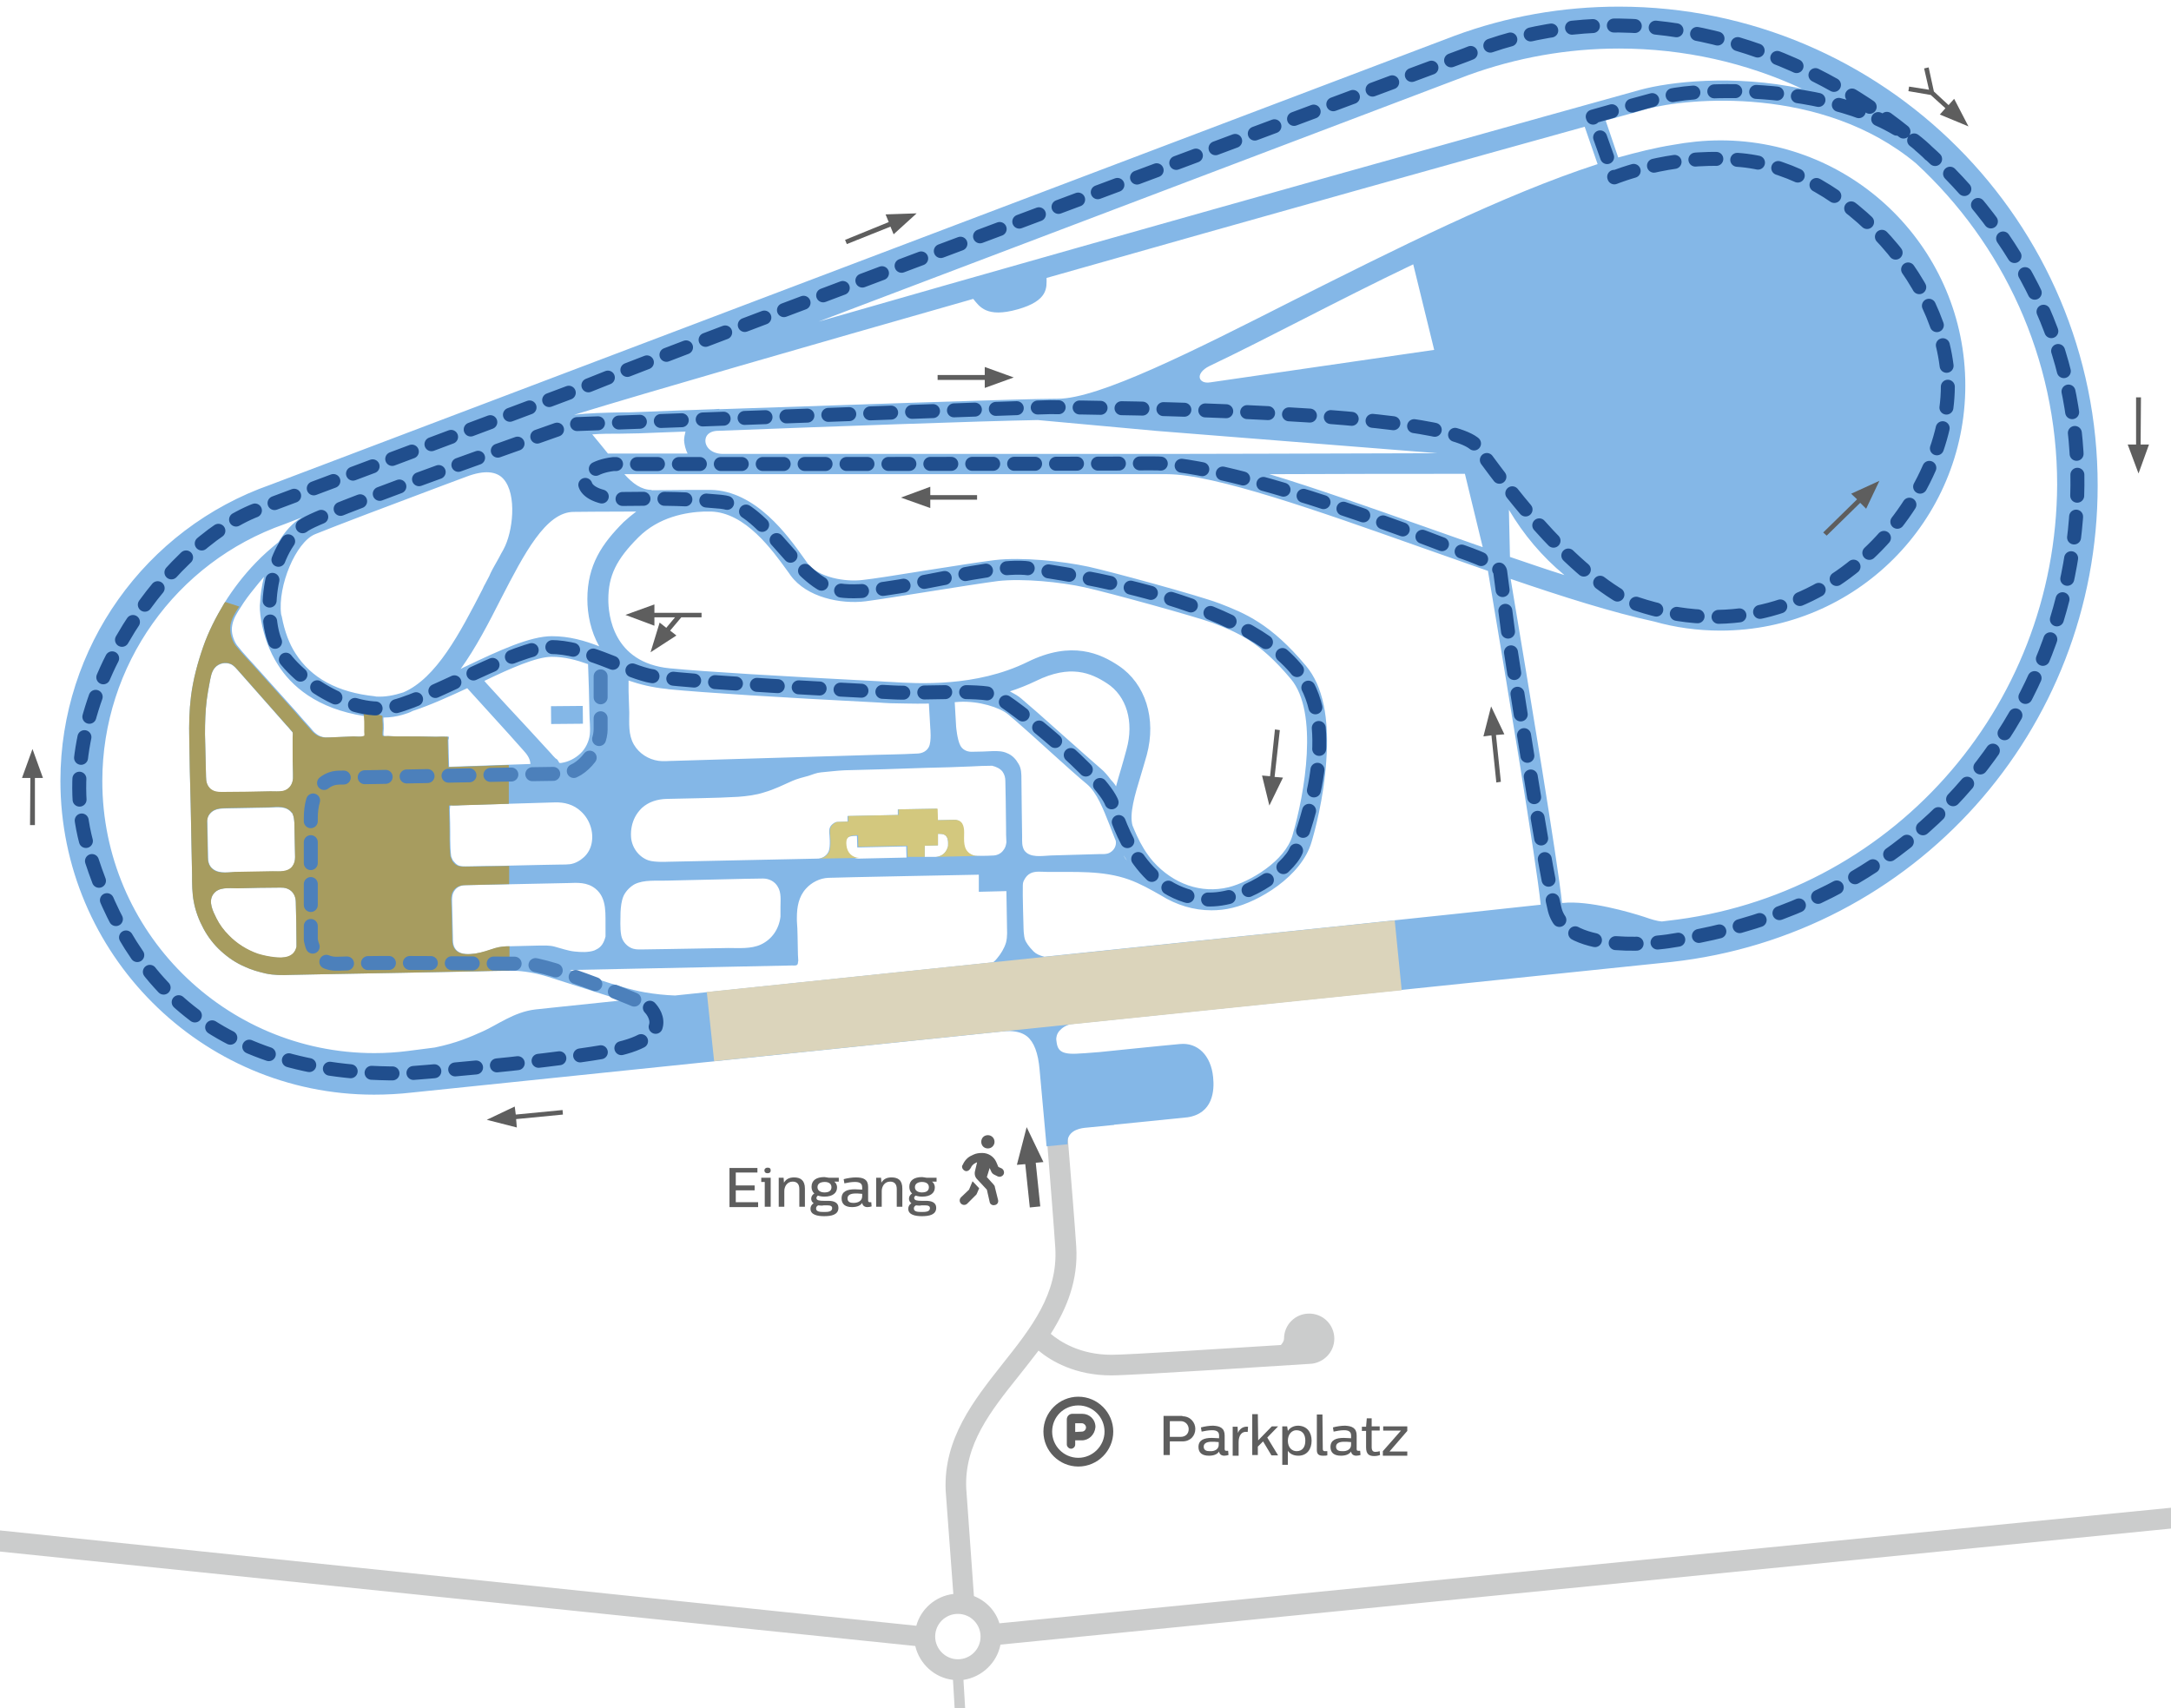 <?xml version="1.0" encoding="utf-8"?>
<!-- Generator: Adobe Illustrator 28.0.0, SVG Export Plug-In . SVG Version: 6.00 Build 0)  -->
<svg version="1.1" id="Ebene_1" xmlns="http://www.w3.org/2000/svg" xmlns:xlink="http://www.w3.org/1999/xlink" x="0px" y="0px"
	 width="621.7px" height="489.2px" viewBox="0 0 621.7 489.2" style="enable-background:new 0 0 621.7 489.2;" xml:space="preserve"
	>
<style type="text/css">
	.st0{fill:#CBCCCC;}
	.st1{display:none;fill:#84B7E7;}
	.st2{fill:#84B7E7;}
	.st3{fill:#D3C87E;}
	.st4{fill:#A79C5F;}
	.st5{fill:#DBD4BB;}
	.st6{fill:#5E5E5E;}
	
		.st7{fill:none;stroke:#204E8D;stroke-width:4;stroke-linecap:round;stroke-linejoin:round;stroke-miterlimit:10;stroke-dasharray:6;}
	
		.st8{fill:none;stroke:#4C80BB;stroke-width:4;stroke-linecap:round;stroke-linejoin:round;stroke-miterlimit:10;stroke-dasharray:6;}
</style>
<g id="Ebene_1_00000039109500367737030830000014758708657414058410_">
	<path class="st0" d="M286.5,471l340.9-33.8l-1.6-5.8l-339.6,33.5c-1.1-3.6-3.8-6.4-7.3-7.8l-2.2-30.8c-0.6-12.6,7-22.2,15-32.2
		c1.9-2.4,3.8-4.8,5.7-7.3c3.6,3,10.5,7.1,20.8,7.1c6.6,0,54.7-3.2,56.8-3.3l0,0c3.9-0.1,7.1-3.3,7.1-7.2c0-4-3.2-7.2-7.2-7.2
		s-7.2,3.2-7.2,7.2c0,0.6-0.4,1.2-0.9,1.8c-14.4,0.9-43.6,2.8-48.5,2.8c-9,0-14.8-3.8-17.4-6c4.6-7.3,7.9-15.3,7.3-25
		c-0.7-11-4.3-53.4-4.3-54.3l-6,0.5c0.1,1,3.6,43.2,4.3,54.2c0.8,13.1-6.9,22.9-15.1,33.2c-8.3,10.5-16.9,21.4-16.3,36.2l2.2,29.7
		c-5.1,0.6-9.3,4.3-10.6,9.1l-272-28.3l-0.6,6l272.3,28.1c1.2,5.1,5.5,9.1,10.8,9.7c1.1,20.6,9.3,146.2,9.3,148.3h1.5h1.5
		c0-1.4-7.9-123.5-9.3-148.3C281.2,480.3,285.5,476.2,286.5,471z M267.8,468.7c0-3.6,2.9-6.5,6.5-6.5s6.5,2.9,6.5,6.5
		s-2.9,6.5-6.5,6.5S267.8,472.2,267.8,468.7z"/>
	<g id="_x32_024">
		<path class="st1" d="M13.3,479.9c0,0-7.9-81.4-9.1-94.7c-0.4-4.7-1.6-7.9-3.6-9.5c-1.6-1.3-7.5-3.4-11.1-3l-21.8,0.4l-0.2-3.9
			l24.9-0.8c3.3-0.3,8.1-0.4,12,2.8c3.3,2.7,5.2,7.2,5.7,13.6c1.2,13.3,9.1,94.7,9.1,94.7L13.3,479.9z"/>
		<g>
			<path class="st2" d="M463.6,1.9c-16.2,0-32.1,2.8-47.2,8.4L77.5,138.8c-36,12.6-60.2,46.7-60.2,84.8c0,49.5,40.3,89.9,89.8,89.9
				c3.6,0,7.3-0.2,10.8-0.6l170.2-17.6c2.7-0.1,4.6,0.4,6,1.5c2,1.6,3.2,4.8,3.6,9.5c1.2,13.3,2,22,2,22l5.1-0.5l0.9-0.1
				c-0.3-3.6,3-4.5,4.9-4.7c3-0.3,8-0.8,8.1-0.8h0.1c0.1,0,0.2,0,0.3-0.1c6.8-0.7,20.8-2.1,20.8-2.1h0.1c7.4-1.1,7.8-7.7,7.4-11.5
				c-0.6-6.2-4.4-10-9.5-9.5c-4.6,0.4-23,2.3-23,2.3l0,0c-3.5,0.3-5.4,0.4-5.5,0.4h-0.1c-5.9,0.5-6.5-1.1-6.8-3.8
				c-0.1-0.9,0.2-1.9,0.9-2.7c0.8-0.9,1.9-1.6,3.3-1.9l171.9-17.8c69.6-7.7,122.1-66.3,122.1-136.4C600.8,63.5,539.2,1.9,463.6,1.9z
				 M420.5,21.5c13.8-5,28.3-7.6,43.1-7.6c18.7,0,36.5,4.1,52.4,11.5c-19.7-4.2-38.1-1.9-46.2,0.3c-8,2.2-143,39.8-235.4,66.4
				L420.5,21.5z M184.7,284.2c-4.5-0.8-8.7-2.2-13.1-3.6c-2.8-0.9-5.6-1.8-8.4-2.8l63.6-1.3c0.7,0,1.6,0.2,1.7-0.7
				c0-0.2,0-0.4,0.1-0.6c0-0.6-0.1-1.3-0.1-1.8c0-1.8-0.1-3.5-0.1-5.2c0-1.5-0.1-3-0.2-4.5c0-0.1,0-0.2,0-0.3c0-0.2,0-0.4,0-0.6
				c0-3,0.5-6,2.6-8.3c1.6-1.8,4-3,6.4-3.1c1.1-0.1,43.1-0.9,43.1-0.9v1.6v3.3l0,0l0,0l7.9-0.2v0.1c0,1.2,0.2,11.7,0.2,12
				c0,0.8-0.1,1.8-0.3,2.6c-0.5,1.7-1.5,3.3-2.6,4.6c-0.3,0.4-0.7,0.8-1.1,1.1c-34,3.5-66.8,7-91.1,9.5
				C190.5,285,187.6,284.7,184.7,284.2z M128.5,211c-0.1-0.1-0.3,0-0.4,0c-1-0.1-2,0-3,0c-3.3-0.1-6.5-0.1-9.8-0.1
				c-1.3,0-2.7,0-4-0.1c-0.3,0-1.3,0.1-1.4-0.1c-0.2-0.2,0-1.7,0-2c0-0.9,0-1.7-0.1-2.6c0-0.2,0-0.3,0-0.5c0,0,0,0,0-0.1
				c1.9,0,3.8-0.3,5.5-0.8c1-0.3,2-0.6,2.9-1.1c4.9-1.6,10.2-4,15.6-6.5c5.3,5.9,10.7,11.7,15.9,17.6c1.1,1.2,2.1,2.4,2.2,4.1
				c-6.8,0.2-13.6,0.5-20.4,0.7c-1,0-1.9,0.1-2.9,0.1c-0.1-2.6-0.1-5.1-0.2-7.7C128.5,211.8,128.6,211.1,128.5,211z M104.7,209.6
				c0,0.1,0.1,1,0,1.1s-0.1,0-0.3,0.1c-0.8,0.3-2,0.1-2.8,0.1c-2.4,0.1-4.7,0.2-7.1,0.3c-1.4,0.1-2.8-0.1-4-1.1
				c-0.7-0.5-1.2-1.2-1.8-1.9c-1.3-1.4-2.5-2.8-3.8-4.3c-3.5-3.9-7-7.8-10.5-11.7c-2.2-2.5-4.6-4.9-6.6-7.5c-1-1.5-1.7-3.7-1.3-5.6
				c0.3-1.9,1.4-3.6,2.5-5.3c1.1-1.8,2.4-3.5,3.7-5.1c0.9-1.1,1.9-2.4,2.9-3.5c-0.6,2.4-1,4.9-1.1,7.2c-0.2,1.3-0.1,3,0.3,5.4
				c0.8,4.4,2.3,8.7,4.8,12.6c3.7,5.9,11,12.6,24.9,14.7C104.7,206.6,104.6,208.1,104.7,209.6z M68.3,192.2c3,3.4,6.1,6.9,9.1,10.3
				c1.5,1.7,3,3.4,4.5,5.1c0.5,0.5,0.9,1,1.4,1.6c0.1,0.1,0.4,0.4,0.5,0.6c0.1,0.4,0,1.1,0,1.4c0,1.1,0,2.2,0,3.3
				c0,2.4,0,4.7,0.1,7.1c0,0.4,0,0.9,0,1.4c-0.1,1.7-1.1,3.2-2.9,3.6c-1.1,0.2-2.4,0.1-3.6,0.1c-4.6,0.1-9.3,0.2-13.9,0.2
				c-1.2,0-2.2-0.1-3.2-0.9c-1-0.9-1.3-2.1-1.3-3.4c-0.1-4.1-0.2-8.2-0.3-12.3c0-3.3,0.1-6.6,0.5-9.8c0.2-1.6,0.5-3.2,0.8-4.8
				c0.3-1.5,0.5-3.3,1.6-4.5s2.9-1.6,4.4-1C67,190.6,67.7,191.5,68.3,192.2z M60.1,233.1c1.5-1.8,3.7-1.5,5.8-1.6
				c3.7-0.1,7.4-0.1,11.1-0.2c2.4-0.1,5.1-0.6,6.7,1.7v-0.1c0.1,0.1,0.2,0.2,0.2,0.4c-0.1-0.1-0.1-0.2-0.2-0.3
				c0.5,0.9,0.5,1.7,0.6,2.7c0,1.7,0.1,3.4,0.1,5.1c0,1.6,0.1,3.1,0.1,4.7c0,1-0.2,1.9-0.8,2.7c-1.3,1.7-3.7,1.4-5.6,1.4
				c-3.7,0.1-7.3,0.1-10.9,0.2c-2.4,0-5,0.5-6.8-1.5c-0.6-0.8-0.8-1.7-0.8-2.7c0-1.7-0.1-3.4-0.1-5.2c0-1.6-0.1-3.2-0.1-4.8
				C59.2,234.7,59.5,233.8,60.1,233.1z M61,256.2c1.5-2.3,4.6-1.8,7-1.8c4.1-0.1,8.2-0.2,12.3-0.2c2.5-0.1,4.3,1.4,4.4,4
				c0.1,3.9,0.2,7.9,0.2,11.8c0,0.4,0,0.8,0,1.2c-0.7,3.1-3.6,3.3-6.3,3c-1.7-0.2-3.2-0.5-4.8-1c-3.1-1.1-6-2.9-8.3-5.3
				c-1.4-1.4-2.6-3-3.5-4.8C61,261,59.6,258.3,61,256.2z M297.2,120.3l33.9,3.1l80.6,6.4c-26.9,0.1-77.3,0.2-77.5,0.2l0,0l0,0H207.1
				l0,0c-3.3,0-5.1-1.9-5.1-3.8c0-1.5,1.1-2.6,3.1-2.8C238.9,122.1,280.4,120.6,297.2,120.3z M424.6,156.7
				c-5.3-1.9-10.6-3.7-15.9-5.6c-16.2-5.7-31.9-11.3-45.2-15.3c19.3-0.1,43.3-0.1,56-0.1L424.6,156.7z M404.7,75.7l6,24.5l-64.1,9.3
				l0,0c-1.8,0.3-2.8-0.4-3-1.2c-0.3-0.9,0.5-2.4,2.8-3.5l0,0c8.4-4,17.4-8.6,26.8-13.4C383.2,86.3,393.8,80.9,404.7,75.7z
				 M196.9,129.9h-22.8c-0.5-0.6-3.3-4.1-4.5-5.5l0,0c2.6-0.2,5.3-0.2,8-0.2c1.8,0,3.7-0.1,5.4-0.1c4.2-0.2,8.6-0.3,13.3-0.5
				c-0.2,0.8-0.4,1.7-0.4,2.6C196,127.4,196.3,128.7,196.9,129.9z M292.7,239.6c0-2.4-0.1-4.8-0.1-7.2c0-3.1-0.1-6.1-0.1-9.2
				c0-1.5,0-3.1-0.8-4.4c-0.8-1.4-1.8-2.5-3.3-3.1c-1.3-0.6-2.6-0.6-3.9-0.6c-2.1,0.1-4.2,0.2-6.3,0.2c-1.3,0-2.6-0.6-3.2-1.8
				c-0.9-1.7-1.2-5.4-1.2-5.4l-0.4-7c0.4,0,0.9-0.1,1.3-0.1l0,0c5.6-0.3,11.6,1.6,14,3.6c1.7,1.4,6.7,5.8,11.4,10.1
				c4.4,4,9,8.1,11.2,9.9c2.8,2.4,4.6,7,6.5,11.8c0.3,0.7,0.5,1.4,0.8,2.1c0.5,1.3,1,2.6,1.7,3.9c-0.3-0.6-0.5-1.1-0.8-1.7
				c0.3,1.4-0.4,2.8-1.7,3.5c-0.9,0.5-1.9,0.4-2.9,0.4c-4.7,0.1-9.3,0.3-14,0.4c-2.5,0.1-6,0.8-7.6-1.5
				C292.6,242.3,292.7,241,292.7,239.6z M143.5,171.4c6.6-12.8,12.8-24.8,20.8-24.8c0.2,0,8.7-0.1,17.9-0.1c-1.2,0.9-2.4,1.9-3.6,3
				c-6.2,6.2-10.4,12.3-10.4,22.1c0,4.4,1,9.3,3.4,13.5c-4.1-1.6-8.5-2.9-13.6-2.9c-6.2,0-15.1,4.1-24.5,8.6
				c-0.5,0.2-1.1,0.5-1.6,0.8C136.3,185.5,140,178.3,143.5,171.4z M266,201.5l0.4,7c0,0,0.4,3.8-0.4,5.4c-0.6,1.2-1.8,1.8-3.1,1.9
				c-5.4,0.3-10.8,0.3-16.1,0.5c-10.1,0.3-20.2,0.6-30.3,0.9c-7.8,0.2-15.6,0.5-23.5,0.7c-1.5,0-3,0.2-4.4,0
				c-2.9-0.4-5.6-2.1-7.1-4.7c-1.6-2.8-1.3-6-1.3-9.1c-0.1-2-0.1-4.1-0.2-6.1c0-0.2,0-0.4,0-0.5c0-0.2,0-0.3,0-0.5
				c0-0.6,0-1.1,0-1.6c0-0.2,0-0.3,0-0.5c3.2,1.1,6.8,2,10.9,2.4c0.2,0,0.4,0.1,0.6,0.1c10.6,1,30.8,2.3,60.2,3.8l1.4,0.1
				c0.6,0,1.2,0.1,1.9,0.1C257.5,201.4,261.4,201.6,266,201.5z M287.1,221c0,0,0,0.1,0.1,0.1C287.2,221.1,287.1,221.1,287.1,221
				c0.6,0.9,0.8,1.7,0.8,2.8c0,1.7,0.1,3.5,0.1,5.2c0,2.6,0.1,5.3,0.1,8c0,1.4,0,2.8,0.1,4.2c-0.1,0.8-0.3,1.6-0.8,2.2
				c-0.6,0.9-1.6,1.5-2.8,1.6c-1.3,0.1-2.6,0.1-3.9,0.1h-0.8c-0.7,0-1.4-0.1-2.1-0.5c-2.3-1.3-1.9-4-1.9-6.2c0-1.9-0.5-3.6-2.7-3.6
				c-0.8,0-4.8,0.1-4.8,0.1l-0.1-3.3l-11.2,0.2v1.6c0,0-9.6,0.2-14.4,0.3c0,0.5,0,1.6,0,1.6l-3.1,0.1c0,0-0.6,0-1.5,0.9
				s-0.6,2.5-0.6,2.5s0.4,3.6-0.2,5c-0.5,1.2-1.7,2-3,2.1h-0.2l-42.9,0.9c0,0-3.7,0.2-5.5-0.4c-2.9-1-4.9-3.9-5-6.9
				c-0.1-1.9,0.3-3.8,1.1-5.4c0.5-1,1.2-1.9,2-2.7c2-1.8,4.4-2.5,7-2.6c6.9-0.2,13.8-0.2,20.6-0.6c2.5-0.2,5.1-0.5,7.5-1.3
				c2.8-0.8,5.4-2.1,8.1-3.3c1.4-0.6,3-1,4.5-1.4c1.2-0.4,2.4-0.9,3.6-1c2.3-0.2,4.5-0.5,6.8-0.6c7.8-0.2,15.6-0.4,23.4-0.7
				c4.3-0.1,8.6-0.2,12.8-0.4c2-0.1,4-0.2,6-0.2C285.3,219.6,286.4,220.1,287.1,221L287.1,221L287.1,221z M267.6,245.4
				c-0.7,0-2.8,0-2.8,0l0,0v-3.2l3.8-0.1v-3.3c0,0,1.1,0,1.4,0.1c1.6,0.4,1.5,2.1,1.5,3.4c-0.3,1.2-1,2.3-2.2,2.8
				c-0.4,0.2-0.8,0.2-1.3,0.3H267.6z M245.8,245.9h-0.1c-2-0.2-3.4-1.5-3.6-3.6c-0.1-0.9-0.1-1.8,0.6-2.4c0.7-0.6,2.7-0.5,2.7-0.5
				l0.1,3.3l14-0.3l0.1,3.2C259.6,245.6,250.4,245.8,245.8,245.9z M178.6,256.5c0.7-1.4,1.9-2.6,3.2-3.3c2.7-1.3,6.1-0.9,9-1
				c5.8-0.1,24.2-0.6,27.7-0.6c1.8,0,3.4,0.9,4.2,2.3c1.1,1.7,0.8,4,0.8,5.9c0,0.9,0,1.8,0,2.7c-0.4,3.5-2.4,6.5-5.6,8
				c-2.8,1.3-6.3,1-9.3,1c-5.8,0.1-11.6,0.2-17.5,0.3c-2.2,0-4.4,0.1-6.6,0.1c-1.1,0-2.2,0.1-3.2-0.2c-1.7-0.5-3.1-2.1-3.4-3.8
				c-0.4-2.2-0.2-4.5-0.2-6.7C177.8,259.7,177.9,258.1,178.6,256.5z M158,188.1c3.7,0,7,0.9,10.4,2.1c0.2,4.7,0.3,9.4,0.4,14.1
				c0,1.9,0.3,4,0.1,6s-1.2,4.1-2.7,5.5s-3.4,2.4-5.5,2.7c-0.8,0.1-0.5-0.2-1-0.8c-0.1-0.2-0.4-0.4-0.6-0.5
				c-0.5-0.5-0.9-0.9-1.3-1.4c-4.4-4.8-8.8-9.6-13.2-14.3c-1.8-2-3.6-3.9-5.4-5.9c-0.1-0.1-0.3-0.4-0.5-0.6
				C146.2,191.4,153.6,188.1,158,188.1z M322.6,214.6c-0.5,2-1.1,3.9-1.6,5.7c-0.5,1.7-1,3.3-1.4,4.9c-0.5-0.8-1-1.4-1.5-1.9
				c-0.9-1.2-1.8-2.3-2.9-3.2c-2.1-1.8-6.7-5.9-11.1-9.8c-5-4.5-9.8-8.7-11.6-10.2c-0.9-0.8-2-1.4-3.3-2.1c2.5-0.8,5-1.8,7.5-3
				c9.8-4.8,15.7-2.3,20.3,0.7C322.6,199.3,324.8,206.7,322.6,214.6z M327.2,252.2c0.1,0.1,0.2,0.2,0.3,0.3
				C327.4,252.4,327.3,252.3,327.2,252.2z M325.8,250.7c-0.5-0.6-1-1.1-1.4-1.7C324.8,249.6,325.3,250.1,325.8,250.7L325.8,250.7
				L325.8,250.7z M320.6,242.9c0.3,0.5,0.5,1.1,0.8,1.6C321.2,244,320.9,243.4,320.6,242.9z M321.8,245c0.3,0.5,0.6,1,0.9,1.4
				C322.3,246,322,245.5,321.8,245z M322.9,247c0.4,0.6,0.7,1.1,1.1,1.6C323.7,248.1,323.3,247.5,322.9,247z M330.2,246.7
				c-2-2.3-3.5-4.9-4.7-7.5l0,0c-0.4-0.9-0.8-1.8-1.2-2.8c-0.9-3.4,0.6-8.5,2.4-14.4c0.6-1.9,1.1-3.8,1.7-5.8
				c2.8-10.4-0.4-20.4-8-25.5c-5.2-3.5-13.5-7.4-26.2-1.1c-14.7,7.2-31.2,6.2-39.1,5.7c-0.7,0-1.4-0.1-2-0.1l-1.4-0.1
				c-29.2-1.5-49.4-2.7-59.9-3.7c-16.4-1.6-17.6-15.5-17.6-19.7c0-6.8,2.3-11.5,8.6-17.8c5.9-5.9,13.7-7.2,18.8-7.4c0.7,0,1.4,0,2,0
				l0,0c9.9,0.3,17.6,11.1,21.8,16.9c0.4,0.5,0.7,1,1,1.4c4.6,6.3,14.4,8.3,21.5,7.4c3.1-0.4,10.1-1.5,17.6-2.7
				c8.1-1.3,16.5-2.6,20.3-3.1c7.2-0.8,18,0.3,24.8,1.8c7.6,1.7,31.8,8.4,36.4,10.1l0.3,0.1c6.8,2.6,13.2,5.1,22.4,16.1
				c7.9,9.5,4,32.6,0.4,44.8c-2.1,7.3-12.2,13.3-18.3,14.8C344,256,336,253.2,330.2,246.7z M90.2,153c6.7-2.7,19.9-7.7,36.7-14
				l6.7-2.5c5-1.9,8.6-1.6,10.6,0.7c3.9,4.4,2.7,15.2,0,20.1c0,0.1-0.1,0.1-0.1,0.2c-0.4,0.7-0.8,1.4-1.2,2.2
				c-0.2,0.3-0.3,0.6-0.5,0.9c-0.3,0.5-0.6,1.1-0.9,1.6c-0.3,0.6-0.7,1.2-1,1.9c-0.1,0.3-0.3,0.6-0.4,0.9c-0.4,0.7-0.7,1.4-1.1,2.1
				c-0.3,0.5-0.6,1.1-0.8,1.6c-6.5,12.6-13.2,25.5-22.7,29.6c-2.8,0.9-5.3,1.3-7.4,1.2c-0.3,0-0.5,0-0.8-0.1
				c-10.6-1.1-18.2-5.2-22.7-12.3c-1.7-2.6-3.1-6.2-3.9-10.5c-0.1-0.2-0.1-0.5-0.2-0.7C79.5,167.8,84.7,155.3,90.2,153z M129,230.7
				c0.1-0.1,0.8,0,1,0c0.7,0,1.4,0,2.1-0.1c8.9-0.3,17.8-0.5,26.7-0.8c2.8-0.1,5.5,0.6,7.6,2.6c2.5,2.3,3.7,5.9,3,9.2
				c-0.3,1.5-1.1,2.9-2.2,3.9s-2.5,1.8-4,2c-0.8,0.1-1.7,0.1-2.6,0.1c-1.9,0-3.7,0.1-5.6,0.1c-3,0.1-6,0.1-9,0.2l0,0
				c-2.2,0.1-4.3,0.1-6.5,0.1c-1.8,0-3.6,0.1-5.4,0.1c-1,0-2,0.1-2.9-0.3c-0.6-0.3-1.1-0.9-1.5-1.4c-0.2-0.4-0.4-0.8-0.5-1.2
				c-0.4-3.2-0.2-6.5-0.3-9.6c0-1.2-0.1-2.5-0.1-3.8C128.9,231.7,128.8,230.8,129,230.7z M130,255.3c0.8-1.3,2-1.8,3.5-1.8
				c9.7-0.2,19.4-0.4,29.1-0.6c2.8-0.1,5.5-0.3,7.9,1.6c3.5,2.8,2.8,7.6,2.9,11.6c0,0.7,0,1.4,0,2.1c-0.4,1.6-1.1,3-2.6,3.7
				c-0.2,0.1-0.4,0.2-0.6,0.3c-1.7,0.6-3.9,0.5-5.7,0.3c-1.9-0.2-3.8-0.9-5.7-1.4c-1.5-0.4-3-0.3-4.5-0.3c-2.7,0.1-5.5,0.1-8.2,0.2
				l0,0l0,0c-1.4,0-2.7,0.1-4.1,0.5c-1.9,0.6-3.8,1.3-5.8,1.6c-1.7,0.2-3.9,0.4-5.3-0.8c-1.2-1.1-1.2-2.5-1.2-4
				c-0.1-2.8-0.1-5.5-0.2-8.3C129.5,258.5,129.2,256.6,130,255.3z M299.1,274c-1.3-0.3-2.4-0.8-3.1-1.5c-1.6-1.6-2.1-2.6-2.4-3.2
				c-0.5-1.2-0.5-3.8-0.5-3.8s-0.3-9.7-0.2-11.9c0-0.6,0.1-1.1,0.4-1.6c0.4-0.8,1-1.5,1.8-1.9c1.4-0.7,3.2-0.4,4.7-0.4
				c7.9,0.1,16-0.5,23.5,2.2c3.3,1.2,6.1,2.8,9.1,4.5c4.5,2.8,9.4,4.3,14.5,4.3c2,0,4-0.2,6-0.7c7.4-1.7,19.8-8.9,22.7-18.9
				c0.8-2.7,3.5-12.4,4.2-23.2c0.9-12.4-1-21.5-5.8-27.2c-10.2-12.2-17.6-15.1-24.8-17.9l-0.3-0.1c-5.2-2-30-8.8-37.2-10.4
				c-7.4-1.6-19-2.8-26.8-1.9c-4,0.5-12.4,1.8-20.6,3.1c-7.4,1.2-14.4,2.3-17.3,2.6c-4.7,0.6-12.8-0.6-15.9-5
				c-0.3-0.4-0.6-0.9-1-1.4c-4.4-6.2-13.7-19.2-26.6-19.4c0,0,0,0-0.1,0l0,0c-3.2,0-9.9,0-16.8,0.1v-0.1c-2.9,0-5.4-1.8-7.8-4.5
				h155.4c13.6,0,43.5,10.6,72.3,20.8c6.5,2.3,13.1,4.6,19.6,6.9c5.4,32.2,13.9,83.5,15.1,95.6C421.4,261.3,360.1,267.7,299.1,274z
				 M432.1,146c4.2,7.1,9.5,13.4,15.9,18.7c-5.1-1.6-10.3-3.4-15.6-5.2L432.1,146z M370.4,86c-28.6,14.5-55.7,28.2-67.5,28.2
				c-10.2,0-58.2,1.7-96.9,3v-0.1c-0.5,0-1,0.1-1.5,0.1c-7.7,0.3-15.1,0.5-21.6,0.8c-1.7,0.1-3.5,0.1-5.3,0.1
				c-4.5,0.1-9.1,0.2-13.2,0.7c21.5-6.6,65.9-19.4,114.3-33.2c1.8,2.2,3.8,5.5,12.7,3c8.9-2.5,8.3-6.3,8.3-9
				c60.9-17.3,124.1-35,154.1-43.3l3.7,10.7C430.4,55.8,399.1,71.6,370.4,86z M116.7,301c-3.1,0.4-6.3,0.6-9.5,0.6
				c-42.9,0-77.9-34.9-77.9-77.9c0-33.1,21-62.7,52.2-73.6l4.9-1.9c-2.6,1.5-4.8,4-6.7,7.1c-2.2,1.8-4.4,3.7-6.4,5.8
				c-3.4,3.5-6.5,7.5-9.1,11.7c-2.4,4-4.5,8.1-6,12.4c-1.6,4.6-2.9,9.4-3.5,14.2c-0.5,4-0.6,8.1-0.5,12.1c0.1,6.2,0.2,12.4,0.4,18.6
				c0.1,6.8,0.3,13.6,0.4,20.4c0,2.6,0,5.2,0.5,7.8c0.5,2.7,1.5,5.3,2.8,7.7c1.3,2.4,3,4.6,5,6.4c2.1,1.9,4.3,3.4,6.9,4.5
				c1.9,0.9,3.8,1.4,5.9,1.9c2.3,0.5,4.7,0.5,7.1,0.4c3.3-0.1,6.6-0.1,9.9-0.2c7.3-0.1,14.5-0.3,21.8-0.4s14.5-0.3,21.8-0.4
				c3.1-0.1,6.2-0.2,9.2-0.2l0,0h0.5c3.5,0,7.1,0.7,10.4,1.7c6.3,2,12.6,4,18.8,6c0.8,0.2,1.6,0.6,2.5,0.8
				c-14.1,1.5-23.3,2.4-24.8,2.6c-6.1,0.7-11,4.5-15.1,6.3c-3.6,1.6-7.4,3.3-13.7,4.6L116.7,301L116.7,301z M477.5,263.7l-1.6,0.2
				c-1.4-0.1-3-0.6-5-1.3c-4-1.3-15.9-4.8-23.4-4c-0.1,0-0.1,0-0.2,0c-1.2-11.8-9.3-60.5-14.7-92.8c14.9,5.1,29.1,9.6,41.1,12.2
				c6,1.7,12.4,2.6,19,2.6c38.7,0,70.1-31.4,70.1-70.2s-31.4-70.2-70.1-70.2c-4.7,0-9.3,0.5-13.7,1.3c-5,0.8-10.2,2.1-15.6,3.6
				l-3.6-10.6c6.5-1.8,10.6-2.9,11.8-3.3c11.5-3.1,50.1-6.9,77.1,15.6c24.8,22.9,40.4,55.7,40.4,92
				C588.8,203.2,540.9,256.7,477.5,263.7z"/>
			
				<rect x="157.8" y="202.2" transform="matrix(1 -8.891967e-03 8.891967e-03 1 -1.814 1.452)" class="st2" width="9.1" height="5.1"/>
		</g>
		<path id="Parken_00000078740473349519703180000008626884797422274739_" class="st3" d="M264.8,245.4v-3.2l3.8-0.1v-3.3
			c0,0,1.1,0,1.4,0.1c1.6,0.4,1.6,2.1,1.5,3.4c-0.3,1.2-1,2.3-2.2,2.8c-0.5,0.2-1,0.3-1.5,0.3l13.1-0.3c-1,0-2,0.1-2.9-0.5
			c-2.3-1.3-1.9-4-1.9-6.2c0-1.9-0.5-3.6-2.7-3.6c-0.8,0-4.8,0.1-4.8,0.1l-0.1-3.3l-11.2,0.2v1.6c0,0-9.6,0.2-14.4,0.3
			c0,0.5,0,1.6,0,1.6l-3.1,0.1c0,0-0.6,0-1.5,0.9s-0.6,2.5-0.6,2.5s0.4,3.6-0.2,5c-0.6,1.3-1.8,2.1-3.2,2.1l11.8-0.2
			c-2.1-0.1-3.5-1.5-3.7-3.6c-0.1-0.9-0.1-1.8,0.6-2.4c0.7-0.6,2.7-0.5,2.7-0.5l0.1,3.3l14-0.3l0.1,3.2L264.8,245.4z"/>
		<path id="MuFu_00000116927217875574572340000015039584316404321686_" class="st4" d="M64.5,172.4c-0.1,0.1-0.2,0.3-0.3,0.4
			c-2.4,4-4.5,8.1-6,12.4c-1.6,4.6-2.9,9.4-3.5,14.2c-0.5,4-0.6,8.1-0.5,12.1c0.1,6.2,0.2,12.4,0.4,18.6c0.1,6.8,0.3,13.6,0.4,20.4
			c0,2.6,0,5.2,0.5,7.8c0.5,2.7,1.5,5.3,2.8,7.7c1.3,2.4,3,4.6,5,6.4c2.1,1.9,4.3,3.4,6.9,4.5c1.9,0.9,3.8,1.4,5.9,1.9
			c2.3,0.5,4.7,0.5,7.1,0.4c3.3-0.1,6.6-0.1,9.9-0.2c7.3-0.1,14.5-0.3,21.8-0.4c7.3-0.1,27.1-0.6,31-0.6v-7c-1.4,0-2.7,0.1-4.1,0.5
			c-1.9,0.6-3.8,1.3-5.8,1.6c-1.7,0.2-3.9,0.4-5.3-0.8c-1.2-1.1-1.2-2.5-1.2-4c-0.1-2.8-0.1-5.5-0.2-8.3c0-1.5-0.4-3.4,0.4-4.7
			c0.8-1.3,2-1.8,3.5-1.8l12.6-0.3V248c0,0-10.1,0.2-11.9,0.2c-1,0-2,0.1-2.9-0.3c-0.7-0.3-1.2-0.9-1.6-1.5l0.1,0.1
			c-0.2-0.4-0.3-0.8-0.5-1.2c-0.4-3.2-0.2-6.5-0.3-9.6c0-1.2-0.1-2.5-0.1-3.8c0-0.2-0.1-1.1,0-1.2c0.1-0.1,1,0,1,0l16.1-0.5v-11.1
			c0,0-16.4,0.6-17.3,0.6c-0.1-2.6-0.1-5.1-0.2-7.7c0-0.1,0.1-0.9,0-1s-0.3,0-0.4,0c-1-0.1-2,0-3,0c-3.3-0.1-6.5-0.1-9.8-0.1
			c-1.3,0-2.7,0-4-0.1c-0.3,0-1.3,0.1-1.4-0.1c-0.2-0.2,0-1.7,0-2c0-0.9,0-1.7-0.1-2.6c0-0.2,0-0.3,0-0.5c0-0.6,0.2-0.5-0.3-0.7
			c-0.8-0.3-1.7-0.3-2.5-0.5c-0.9-0.2-1.8-0.4-2.7-0.7c0.4,1.9,0.3,3.9,0.3,5.9c0,0.1,0.1,1,0,1.1s-0.1,0-0.3,0.1
			c-0.8,0.3-2,0.1-2.8,0.1c-2.4,0.1-4.7,0.2-7.1,0.3c-1.4,0.1-2.8-0.1-4-1.1c-0.7-0.5-1.2-1.2-1.8-1.9c-1.3-1.4-2.5-2.8-3.8-4.3
			c-3.5-3.9-7-7.8-10.5-11.7c-2.2-2.5-4.6-4.9-6.7-7.5l0.1,0.1c-1.1-1.5-1.7-3.7-1.4-5.8c0.3-1.9,1.4-3.6,2.5-5.3L64.5,172.4z
			 M60.3,248.3c-0.6-0.8-0.8-1.7-0.8-2.7c0-1.7-0.1-3.4-0.1-5.2c0-1.6-0.1-3.2-0.1-4.8c0-1,0.2-1.9,0.8-2.6c1.5-1.8,3.7-1.5,5.8-1.6
			c3.7-0.1,7.4-0.1,11.1-0.2c2.4-0.1,5.1-0.6,6.7,1.7v-0.1c0.1,0.1,0.2,0.2,0.2,0.4c-0.1-0.1-0.1-0.2-0.2-0.3
			c0.5,0.9,0.5,1.7,0.6,2.7c0,1.7,0.1,3.4,0.1,5.1c0,1.6,0.1,3.1,0.1,4.7c0,1-0.2,1.9-0.8,2.7c-1.3,1.7-3.7,1.4-5.6,1.4
			c-3.7,0.1-7.3,0.1-10.9,0.2C64.6,249.9,62,250.4,60.3,248.3z M84.9,271.1c-0.7,3.1-3.6,3.3-6.3,3c-1.7-0.2-3.2-0.5-4.8-1
			c-3.1-1.1-6-2.9-8.3-5.3c-1.4-1.4-2.6-3-3.5-4.8c-1-2-2.4-4.7-1-6.8c1.5-2.3,4.6-1.8,7-1.8c4.1-0.1,8.2-0.2,12.3-0.2
			c2.5-0.1,4.3,1.4,4.4,4c0.1,3.9,0.2,7.9,0.2,11.8C84.9,270.4,84.9,270.7,84.9,271.1z M83.9,222.9c-0.1,1.7-1.1,3.2-2.9,3.6
			c-1.1,0.2-2.4,0.1-3.6,0.1c-4.6,0.1-9.3,0.2-13.9,0.2c-1.2,0-2.2-0.1-3.2-0.9c-1-0.9-1.3-2.1-1.3-3.4c-0.1-4.1-0.2-8.2-0.3-12.3
			c0-3.3,0.1-6.6,0.5-9.8c0.2-1.6,0.5-3.2,0.8-4.8c0.3-1.5,0.5-3.3,1.6-4.5s2.9-1.6,4.4-1c1,0.4,1.6,1.3,2.3,2
			c3,3.4,6.1,6.9,9.1,10.3c1.5,1.7,3,3.4,4.5,5.1c0.5,0.5,0.9,1,1.4,1.6c0.1,0.1,0.4,0.4,0.5,0.6c0.1,0.4,0,1.1,0,1.4
			c0,1.1,0,2.2,0,3.3c0,2.4,0,4.7,0.1,7.1C83.9,222,83.9,222.5,83.9,222.9z"/>
		<path class="st5" d="M399.4,263.6c-54.5,5.7-142.2,14.8-197,20.5l2.1,19.8l196.9-20.3L399.4,263.6z"/>
	</g>
	<g>
		<path class="st6" d="M216.9,335.8h-6.2v3.7h5.4v1.4h-5.4v3.4h6.4v1.4h-8.2v-11.2h8V335.8z"/>
		<path class="st6" d="M220.7,345.6H219v-7.1h-1v-1.2h2.7V345.6z M220.7,335.2c0,0.6-0.4,0.8-0.9,0.8c-0.6,0-0.9-0.3-0.9-0.8
			s0.4-0.8,0.9-0.8C220.4,334.4,220.7,334.6,220.7,335.2z"/>
		<path class="st6" d="M230.5,340.4v5.2h-1.6v-5.1c0-1.4-0.7-2.1-1.9-2.1c-1.6,0-2.4,1.4-2.4,2.7v4.5H223v-8.3h1.4l0.1,1.4
			c0.6-1,1.5-1.5,2.9-1.5C229.2,337.2,230.5,338,230.5,340.4z"/>
		<path class="st6" d="M237.4,337.3h2.8v1.1h-1.3c0.4,0.3,0.8,0.8,0.8,1.7c0,1.5-1.2,2.6-3.6,2.6c-0.7,0-1.3-0.1-1.9-0.3
			c-0.2,0.2-0.4,0.4-0.4,0.7c0,0.7,0.9,0.8,2.1,0.8h1.3c1.6,0,2.9,0.5,2.9,2c0,2-2,2.4-4.1,2.4c-1.9,0-3.9-0.4-3.9-2.1
			c0-0.8,0.4-1.3,0.9-1.6c-0.4-0.3-0.7-0.7-0.7-1.3c0-0.7,0.4-1.2,0.9-1.5c-0.5-0.4-0.8-1.1-0.8-1.9c0-1.9,1.4-2.8,3.7-2.8
			C236.5,337.2,237,337.2,237.4,337.3z M234.3,345.2c-0.4,0.2-0.6,0.5-0.6,0.9c0,0.9,1,1,2.3,1c1.2,0,2.3-0.1,2.3-1.1
			c0-0.6-0.5-0.8-1.4-0.8h-1C235.5,345.3,234.9,345.3,234.3,345.2z M234.1,340c0,1,0.9,1.5,2,1.5c1.3,0,2-0.5,2-1.5
			s-0.8-1.5-1.9-1.5C234.9,338.5,234.1,339,234.1,340z"/>
		<path class="st6" d="M248.6,339.9v3.9c0,0.4,0.2,0.5,0.5,0.5c0.1,0,0.3,0,0.4,0l0.1,1.2c-0.3,0.1-0.8,0.2-1.2,0.2
			c-0.9,0-1.4-0.5-1.5-1.2c-0.4,0.6-1.2,1.2-2.9,1.2c-1.9,0-3-0.8-3-2.5c0-2,1.6-2.6,3.8-2.6c0.7,0,1.5,0.1,2.1,0.1V340
			c0-1.2-0.9-1.5-2.1-1.5c-1,0-2.1,0.2-3,0.4l-0.2-1.2c1.1-0.3,2.4-0.5,3.5-0.5C247.3,337.2,248.6,337.8,248.6,339.9z M246.9,342.6
			v-0.7c-0.8-0.1-1.6-0.1-1.9-0.1c-1.5,0-2.3,0.5-2.3,1.4c0,1.1,0.9,1.3,1.7,1.3C245.9,344.5,246.9,343.8,246.9,342.6z"/>
		<path class="st6" d="M258.4,340.4v5.2h-1.6v-5.1c0-1.4-0.7-2.1-1.9-2.1c-1.6,0-2.4,1.4-2.4,2.7v4.5h-1.6v-8.3h1.4l0.1,1.4
			c0.6-1,1.5-1.5,2.9-1.5C257.2,337.2,258.4,338,258.4,340.4z"/>
		<path class="st6" d="M265.4,337.3h2.8v1.1h-1.3c0.4,0.3,0.8,0.8,0.8,1.7c0,1.5-1.2,2.6-3.6,2.6c-0.7,0-1.3-0.1-1.9-0.3
			c-0.2,0.2-0.5,0.4-0.4,0.7c0,0.7,0.9,0.8,2.1,0.8h1.3c1.6,0,2.9,0.5,2.9,2c0,2-2,2.4-4.1,2.4c-1.9,0-3.9-0.4-3.9-2.1
			c0-0.8,0.4-1.3,0.9-1.6c-0.4-0.3-0.7-0.7-0.7-1.3c0-0.7,0.4-1.2,0.9-1.5c-0.5-0.4-0.8-1.1-0.8-1.9c0-1.9,1.4-2.8,3.7-2.8
			C264.5,337.2,265,337.2,265.4,337.3z M262.3,345.2c-0.4,0.2-0.6,0.5-0.6,0.9c0,0.9,1,1,2.3,1c1.2,0,2.3-0.1,2.3-1.1
			c0-0.6-0.5-0.8-1.4-0.8h-1C263.5,345.3,262.9,345.3,262.3,345.2z M262,340c0,1,0.9,1.5,2,1.5c1.3,0,2-0.5,2-1.5s-0.8-1.5-2-1.5
			C262.9,338.5,262,339,262,340z"/>
	</g>
	<g>
		<path class="st6" d="M277.5,340.7l1-2.4c0.1,0.1,0.2,0.2,0.3,0.3l1.6,1.7l-0.6,1.4c-0.1,0.2-0.2,0.5-0.4,0.6l-2.4,2.4
			c-0.5,0.5-1.3,0.5-1.8,0s-0.5-1.3,0-1.8L277.5,340.7z M279.8,332.9h-0.1l-0.4,0.2c-0.6,0.3-1.1,0.8-1.3,1.4l-0.1,0.1
			c-0.3,0.6-1,1-1.6,0.7s-1-1-0.7-1.6l0.1-0.1c0.5-1.2,1.4-2.2,2.6-2.7l0.4-0.2c0.8-0.4,1.7-0.5,2.6-0.5c1.7,0,3.3,1,4,2.6l0.6,1.4
			l0.9,0.4c0.6,0.3,0.9,1.1,0.6,1.7s-1.1,0.9-1.7,0.6l-1-0.5c-0.4-0.2-0.7-0.5-0.9-1l-0.4-0.9l-0.8,2.6l1.9,2.1
			c0.2,0.2,0.4,0.5,0.4,0.8l0.9,3.6c0.2,0.7-0.2,1.4-0.9,1.5c-0.7,0.2-1.4-0.2-1.5-0.9l-0.8-3.5l-2.8-3c-0.6-0.6-0.8-1.5-0.6-2.3
			L279.8,332.9z M284.8,327c0,1-0.8,1.9-1.9,1.9s-1.9-0.8-1.9-1.9s0.8-1.9,1.9-1.9S284.8,326,284.8,327z"/>
	</g>
	<g>
		<path class="st6" d="M318.8,410c0,5.5-4.5,10-10,10s-10-4.5-10-10s4.5-10,10-10S318.8,404.5,318.8,410z M308.8,402.5
			c-4.2,0-7.5,3.3-7.5,7.5c0,4.1,3.3,7.5,7.5,7.5c4.1,0,7.5-3.4,7.5-7.5S313,402.5,308.8,402.5z M309.8,412.5h-1.9v1.2
			c0,0.7-0.6,1.2-1.2,1.2s-1.2-0.6-1.2-1.2v-7.2c0-0.9,0.7-1.6,1.6-1.6h2.8c2.1,0,3.8,1.6,3.8,3.8
			C313.5,410.9,311.8,412.5,309.8,412.5z M309.8,410c0.7,0,1.2-0.6,1.2-1.2s-0.6-1.2-1.2-1.2h-1.9v2.5L309.8,410L309.8,410z"/>
	</g>
	<g>
		<path class="st6" d="M338.6,405.6c2.3,0,3.7,1.8,3.7,3.6c0,2-1.4,3.6-3.7,3.6H335v3.9h-1.8v-11.2h5.4V405.6z M335,407v4.5h3.1
			c1.4,0,2.3-0.9,2.3-2.2c0-1.2-0.9-2.3-2.3-2.3H335L335,407z"/>
		<path class="st6" d="M350.7,411.1v3.9c0,0.4,0.2,0.5,0.5,0.5c0.1,0,0.3,0,0.5,0l0.1,1.2c-0.3,0.1-0.8,0.2-1.2,0.2
			c-0.9,0-1.4-0.5-1.5-1.2c-0.4,0.6-1.2,1.2-2.9,1.2c-1.9,0-3-0.8-3-2.5c0-2,1.6-2.6,3.8-2.6c0.7,0,1.5,0.1,2.1,0.1v-0.8
			c0-1.2-0.9-1.5-2-1.5c-1,0-2.1,0.2-3,0.4l-0.2-1.2c1.1-0.3,2.4-0.5,3.5-0.5C349.4,408.4,350.7,409,350.7,411.1z M349,413.8V413
			c-0.8-0.1-1.6-0.1-2-0.1c-1.5,0-2.3,0.5-2.3,1.4c0,1.1,0.9,1.3,1.7,1.3C347.9,415.7,349,415,349,413.8z"/>
		<path class="st6" d="M357.3,410.1c-1.8-0.3-2.6,1.1-2.6,2.9v3.9H353v-8.3h1.4l0.1,1.8c0.3-0.9,1.3-2,2.9-1.8L357.3,410.1z"/>
		<path class="st6" d="M360.3,412.5l3.9-4h1.8l-3.1,3.2l3.1,5.1h-1.9l-2.4-4l-1.5,1.5v2.4h-1.6V405h1.6L360.3,412.5L360.3,412.5z"/>
		<path class="st6" d="M375.6,412.6c0,2.4-1.3,4.3-3.8,4.3c-1.6,0-2.5-0.7-3-1.4v4h-1.6v-11h1.4l0.2,1.3c0.6-0.9,1.6-1.5,3-1.5
			C374.4,408.4,375.6,410.3,375.6,412.6z M368.8,412.6c0,2,1.2,3,2.5,3c1.6,0,2.5-1.1,2.5-3s-0.9-3-2.6-3
			C370,409.6,368.8,410.7,368.8,412.6z"/>
		<path class="st6" d="M378.8,415c0,0.5,0.3,0.6,0.6,0.6c0.3,0,0.6,0,0.7,0v1.2c-0.3,0.1-0.7,0.1-1.3,0.1c-1.2,0-1.7-0.5-1.7-1.6
			v-10.2h1.6L378.8,415L378.8,415z"/>
		<path class="st6" d="M388.5,411.1v3.9c0,0.4,0.2,0.5,0.5,0.5c0.1,0,0.3,0,0.5,0l0.1,1.2c-0.3,0.1-0.8,0.2-1.2,0.2
			c-0.9,0-1.4-0.5-1.5-1.2c-0.4,0.6-1.2,1.2-2.9,1.2c-1.9,0-3-0.8-3-2.5c0-2,1.6-2.6,3.8-2.6c0.7,0,1.5,0.1,2.1,0.1v-0.8
			c0-1.2-0.9-1.5-2-1.5c-1,0-2.1,0.2-3,0.4l-0.2-1.2c1.1-0.3,2.4-0.5,3.5-0.5C387.2,408.4,388.5,409,388.5,411.1z M386.9,413.8V413
			c-0.8-0.1-1.6-0.1-2-0.1c-1.5,0-2.3,0.5-2.3,1.4c0,1.1,0.9,1.3,1.7,1.3C385.8,415.7,386.9,415,386.9,413.8z"/>
		<path class="st6" d="M392.8,408.5h2.3v1.2h-2.3v4.7c0,1.1,0.4,1.4,1.1,1.4c0.4,0,0.9-0.1,1.2-0.2l0.1,1.1
			c-0.5,0.2-1.1,0.3-1.7,0.3c-1.5,0-2.3-0.6-2.3-2.5v-4.7H390v-1.2h1.2l0.2-2.4h1.4L392.8,408.5L392.8,408.5z"/>
		<path class="st6" d="M403,409.8l-5.1,5.9h2.7h2.4v1.2h-7v-1.3l5.2-5.9h-2.9h-2.2v-1.2h6.9V409.8L403,409.8z"/>
	</g>
</g>
<g id="Ebene_2_00000106857013280270802340000007469404656147355266_">
	<g id="Pfeile">
		<polygon class="st6" points="563.7,36.2 559.6,28.3 558,30.1 553.8,26.2 552.3,19.3 551,19.6 552.4,25.7 546.7,24.8 546.5,26.1 
			552.9,27.2 557.1,31 555.5,32.8 		"/>
		<polygon class="st6" points="253.6,61.4 254.5,63.6 242,68.7 242.5,69.9 255,64.9 255.9,67.1 262.5,61.1 		"/>
		<polygon class="st6" points="279.8,141.8 266.4,141.8 266.4,139.4 258,142.5 266.4,145.5 266.4,143.1 279.8,143.1 		"/>
		<polygon class="st6" points="290.3,108.1 282,105.1 282,107.4 268.5,107.4 268.5,108.8 282,108.8 282,111.1 		"/>
		<polygon class="st6" points="430.8,210.3 427,202.3 424.8,210.9 427.1,210.6 428.5,224.1 429.8,223.9 428.4,210.5 		"/>
		<polygon class="st6" points="161.2,319.2 161.1,317.9 147.7,319.2 147.4,316.9 139.4,320.7 148,322.9 147.8,320.5 		"/>
		<polygon class="st6" points="538.2,137.7 530.1,141.4 531.8,143 522.1,152.5 523.1,153.4 532.7,144 534.4,145.7 		"/>
		<polygon class="st6" points="12.3,222.8 9.3,214.5 6.3,222.8 8.7,222.8 8.6,236.3 10,236.3 10,222.8 		"/>
		<polygon class="st6" points="613,127.3 613.1,113.8 611.7,113.8 611.7,127.3 609.3,127.3 612.4,135.6 615.4,127.3 		"/>
		<polygon class="st6" points="298.8,332.8 294,322.8 291.2,333.6 293.6,333.4 294.9,345.8 297.9,345.5 296.6,333 		"/>
		<polygon class="st6" points="365,222.5 366.5,209.1 365.1,208.9 363.7,222.3 361.4,222.1 363.5,230.7 367.4,222.7 		"/>
		<polygon class="st6" points="200.9,176.8 200.9,175.5 187.4,175.5 187.4,173.1 179.1,176.1 187.4,179.2 187.4,176.8 193.3,176.8 
			190.8,179.8 188.9,178.3 186.3,186.8 193.7,182 191.9,180.6 195.1,176.8 		"/>
	</g>
	<path class="st7" d="M186.1,288.6c0,0,9,8.8-12.5,12.5c-21.6,3.7-56.7,6.3-56.7,6.3c-58.7,1.1-81.3-29.9-91.7-64.4
		c-12.1-40.2,22-86.9,48.3-97l94.9-35.6c30.4-12.5,250.1-94.2,251.4-94.7c70.5-29.4,154.6,22.5,171.5,91.7
		c15.9,65.3-20.5,148.6-113.7,162.2c0,0-29.1,4.4-32.4-9.2c-3.3-13.5-13-76.8-13-76.8s-1.9-14.8-2.6-19.9
		c-0.3-2.3-12.4-6.2-12.4-6.2s-63.4-25.3-88-24.8c-10.4,0.2-153.5,0.2-153.5,0.2c-11.2,1.3-11.6,10,2.8,10c6.2,0,15.4-0.4,27.9,0.8
		s20.5,20.8,31.6,24.8s44.2-7.6,56.8-5.7c11,1.7,61.8,8.5,77.7,30.5c11.2,15.4,1.7,42.3-1.3,50.2c-2.1,5.5-15.7,15.3-26.9,14
		c-17.8-2.1-23.6-20.9-25.8-27.3c-2.6-7.8-28.6-28.8-33.7-31.1c-3.8-1.7-22.5-0.4-29-0.8c-6.4-0.4-62.7-3-70.3-4.9s-18-8.1-27.9-8.1
		s-32.8,14-44.7,17.1s-29.2-8.1-33.7-17.6c-4.6-9.5-1.4-29.7,9.1-35.1s75.6-28.2,75.6-28.2s132.5-4.9,136.9-4.9
		c16.1,0.2,114.6,0.9,122.1,11.2s24.9,34.4,43.4,44.3c52.4,19.4,91.5-27,91.5-61.6c0-31.3-32.6-64-61.9-64.8
		c-17.8-1.4-33.6,5.1-33.6,5.1l-6.2-17.4c0,0,17.8-5.1,21.8-5.9c7.5-2,54.5-5.2,75.4,17.4"/>
	<path class="st8" d="M172,193.7c0,0,0,10.6,0,15.2s-4.6,12.7-11.2,12.7c-6.6,0-59.1,1.1-63.6,1.1s-8.2,4-8.2,11.6s0,34.8,0,34.8
		s0.9,7.1,7.6,6.9c12.1-0.5,41.8,0,53.6,0c7.6,0,34.6,11.6,34.6,11.6"/>
</g>
</svg>
